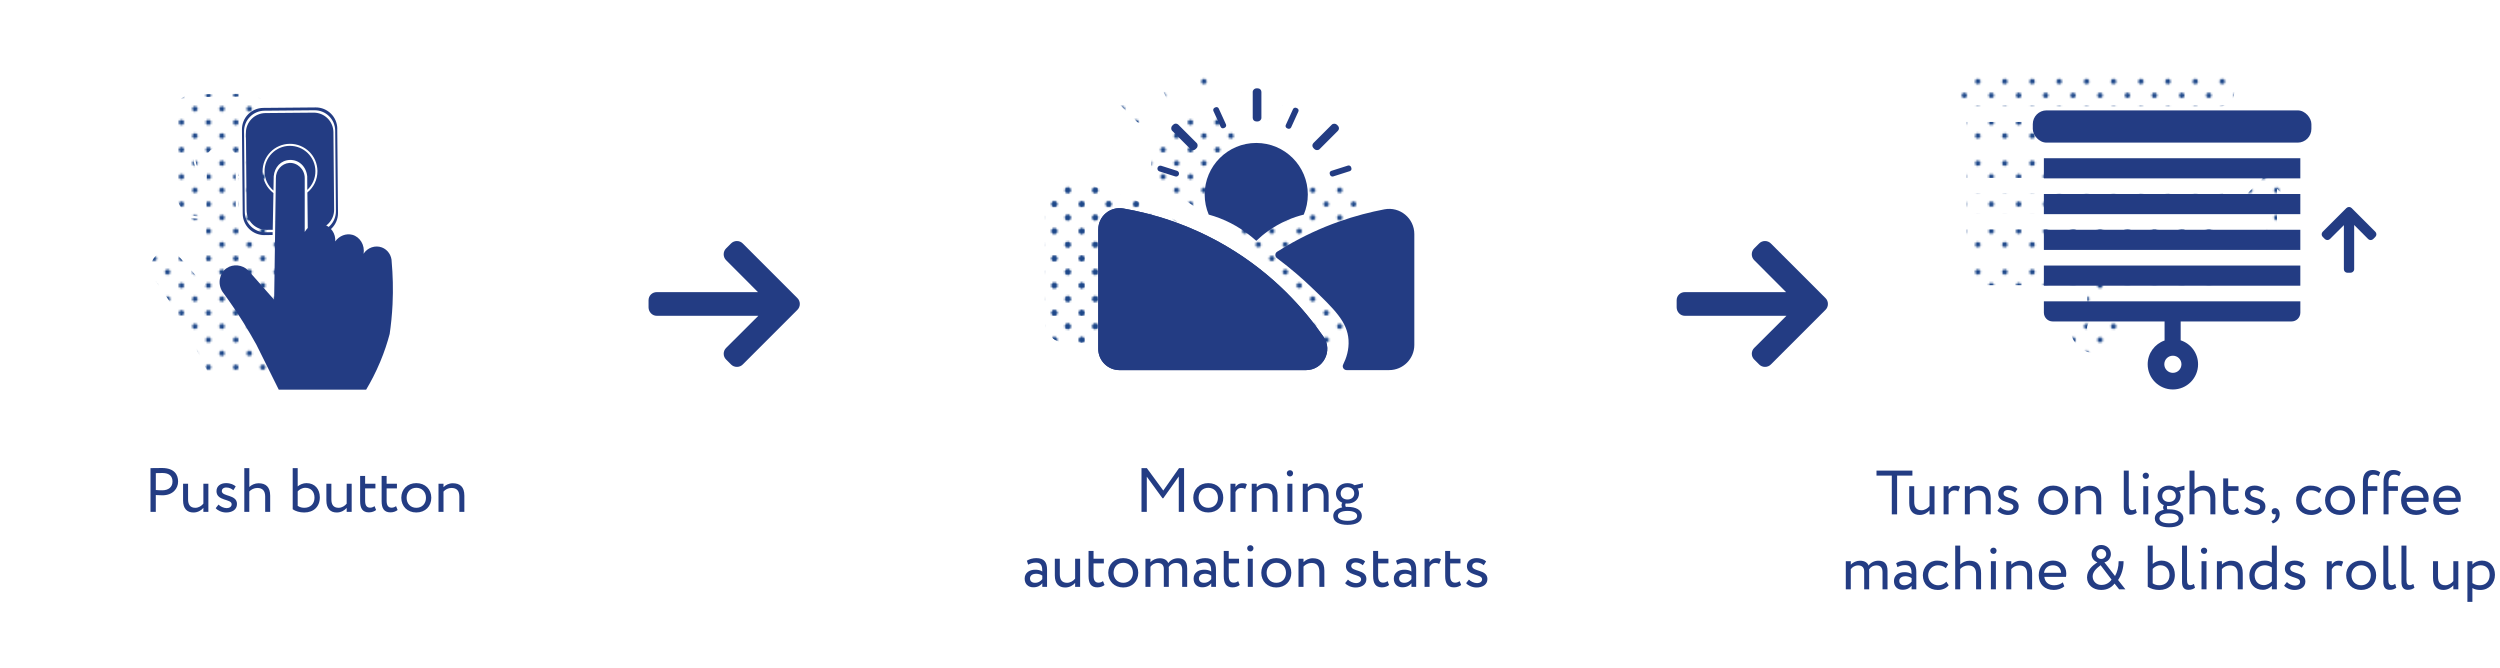 <?xml version="1.0" encoding="UTF-8"?>
<svg xmlns="http://www.w3.org/2000/svg" xmlns:xlink="http://www.w3.org/1999/xlink" viewBox="0 0 1000 267">
  <defs>
    <style>
      .cls-1 {
        fill: url(#Blue-10);
      }

      .cls-2 {
        fill: #1d4789;
      }

      .cls-3 {
        fill: url(#Blue-9);
      }

      .cls-4 {
        fill: url(#Blue-13);
      }

      .cls-5 {
        fill: url(#Blue-7);
      }

      .cls-6 {
        fill: url(#Blue-14);
      }

      .cls-7 {
        fill: url(#Blue-6);
      }

      .cls-8 {
        fill: none;
      }

      .cls-9 {
        fill: url(#Blue-16);
      }

      .cls-10 {
        fill: url(#Blue-2);
      }

      .cls-11 {
        fill: url(#Blue-12);
      }

      .cls-12 {
        fill: url(#Blue-5);
      }

      .cls-13 {
        fill: url(#Blue-15);
      }

      .cls-14 {
        fill: url(#Blue-17);
      }

      .cls-15 {
        fill: #233c83;
      }

      .cls-16 {
        fill: url(#Blue-4);
      }

      .cls-17 {
        fill: url(#Blue-11);
      }

      .cls-18 {
        fill: url(#Blue-3);
      }

      .cls-19 {
        fill: url(#Blue-18);
      }

      .cls-20 {
        fill: url(#Blue-19);
      }

      .cls-21 {
        fill: url(#Blue);
      }

      .cls-22 {
        fill: url(#Blue-8);
      }
    </style>
    <pattern id="Blue" x="0" y="0" width="28.8" height="28.8" patternTransform="translate(-908.87 -4988.78) scale(.75)" patternUnits="userSpaceOnUse" viewBox="0 0 28.8 28.8">
      <g>
        <rect class="cls-8" y="0" width="28.8" height="28.8"/>
        <g>
          <path class="cls-2" d="M25.2,26.64c.8,0,1.44-.64,1.44-1.44s-.64-1.44-1.44-1.44-1.44.64-1.44,1.44.64,1.44,1.44,1.44Z"/>
          <path class="cls-2" d="M10.8,26.64c.8,0,1.44-.64,1.44-1.44s-.65-1.44-1.44-1.44-1.44.64-1.44,1.44.64,1.44,1.44,1.44Z"/>
          <path class="cls-2" d="M25.2,12.24c.8,0,1.44-.65,1.44-1.44s-.64-1.44-1.44-1.44-1.44.64-1.44,1.44.64,1.44,1.44,1.44Z"/>
          <path class="cls-2" d="M10.8,12.24c.8,0,1.44-.65,1.44-1.44s-.65-1.44-1.44-1.44-1.44.64-1.44,1.44.64,1.44,1.44,1.44Z"/>
          <path class="cls-2" d="M3.6,19.44c.79,0,1.44-.64,1.44-1.44s-.65-1.44-1.44-1.44-1.44.64-1.44,1.44.64,1.44,1.44,1.44Z"/>
          <path class="cls-2" d="M18,19.44c.79,0,1.44-.64,1.44-1.44s-.65-1.44-1.44-1.44-1.44.64-1.44,1.44.64,1.44,1.44,1.44Z"/>
          <path class="cls-2" d="M3.6,5.04c.79,0,1.44-.64,1.44-1.44s-.65-1.44-1.44-1.44-1.44.64-1.44,1.44.64,1.44,1.44,1.44Z"/>
          <path class="cls-2" d="M18,5.04c.79,0,1.44-.64,1.44-1.44s-.65-1.44-1.44-1.44-1.44.64-1.44,1.44.64,1.44,1.44,1.44Z"/>
        </g>
      </g>
    </pattern>
    <pattern id="Blue-2" data-name="Blue" patternTransform="translate(-913.47 -4988.78) scale(.75)" xlink:href="#Blue"/>
    <pattern id="Blue-3" data-name="Blue" patternTransform="translate(-913.47 -4988.78) scale(.75)" xlink:href="#Blue"/>
    <pattern id="Blue-4" data-name="Blue" patternTransform="translate(-913.47 -4988.78) scale(.75)" xlink:href="#Blue"/>
    <pattern id="Blue-5" data-name="Blue" patternTransform="translate(-913.47 -4988.78) scale(.75)" xlink:href="#Blue"/>
    <pattern id="Blue-6" data-name="Blue" patternTransform="translate(-913.47 -4988.78) scale(.75)" xlink:href="#Blue"/>
    <pattern id="Blue-7" data-name="Blue" patternTransform="translate(-913.47 -4988.78) scale(.75)" xlink:href="#Blue"/>
    <pattern id="Blue-8" data-name="Blue" patternTransform="translate(-913.47 -4988.78) scale(.75)" xlink:href="#Blue"/>
    <pattern id="Blue-9" data-name="Blue" patternTransform="translate(-896.76 -4988.78) scale(.75)" xlink:href="#Blue"/>
    <pattern id="Blue-10" data-name="Blue" patternTransform="translate(-896.76 -4988.78) scale(.75)" xlink:href="#Blue"/>
    <pattern id="Blue-11" data-name="Blue" patternTransform="translate(-896.76 -4988.78) scale(.75)" xlink:href="#Blue"/>
    <pattern id="Blue-12" data-name="Blue" patternTransform="translate(-896.76 -4988.78) scale(.75)" xlink:href="#Blue"/>
    <pattern id="Blue-13" data-name="Blue" patternTransform="translate(-896.76 -4988.78) scale(.75)" xlink:href="#Blue"/>
    <pattern id="Blue-14" data-name="Blue" patternTransform="translate(-896.76 -4988.78) scale(.75)" xlink:href="#Blue"/>
    <pattern id="Blue-15" data-name="Blue" patternTransform="translate(-896.76 -4988.78) scale(.75)" xlink:href="#Blue"/>
    <pattern id="Blue-16" data-name="Blue" patternTransform="translate(-896.76 -4988.78) scale(.75)" xlink:href="#Blue"/>
    <pattern id="Blue-17" data-name="Blue" patternTransform="translate(-896.76 -4988.78) scale(.75)" xlink:href="#Blue"/>
    <pattern id="Blue-18" data-name="Blue" patternTransform="translate(-896.76 -4988.78) scale(.75)" xlink:href="#Blue"/>
    <pattern id="Blue-19" data-name="Blue" patternTransform="translate(-896.76 -4988.78) scale(.75)" xlink:href="#Blue"/>
  </defs>
  <g id="text">
    <g>
      <path class="cls-15" d="M60.2,204.75v-17.5c.97,0,3.47-.05,4.57-.05,5,0,6.47,2.7,6.47,5.42s-2.02,5.5-6.3,5.5c-.7,0-1.75-.03-2.62-.1v6.72h-2.12ZM62.33,189.25v6.75c.85.08,1.67.12,2.55.12,2.57,0,4.12-1.32,4.12-3.52,0-2.07-1.25-3.4-4.02-3.4-.7,0-1.82.02-2.65.05Z"/>
      <path class="cls-15" d="M83.35,204.75h-2v-1.6c-.77.95-2.2,1.85-3.97,1.85-2.5,0-4.15-1.5-4.15-4.8v-6.7h2v6.25c0,2.12.85,3.37,2.9,3.37,1.3,0,2.52-.77,3.22-1.67v-7.95h2v11.25Z"/>
      <path class="cls-15" d="M86.6,196.42c0-1.97,1.6-3.17,3.82-3.17,1.85,0,3.2.67,3.87,1.32l-.95,1.53c-.67-.6-1.65-1.1-2.82-1.1s-1.8.65-1.8,1.4c0,2.37,6.07,1.25,6.07,5.2,0,2.38-2.1,3.4-4.35,3.4-1.82,0-3.62-.95-4.15-1.75l1.12-1.42c.65.75,2.12,1.42,3.25,1.42,1.05,0,2-.52,2-1.55,0-2.27-6.07-1.15-6.07-5.27Z"/>
      <path class="cls-15" d="M97.73,187.25h2v7.55c.82-.85,2.25-1.5,3.67-1.5,2.92,0,4.67,1.47,4.67,5v6.45h-2v-6.17c0-2.25-1.07-3.4-3.15-3.4-1.25,0-2.5.62-3.2,1.42v8.15h-2v-17.5Z"/>
      <path class="cls-15" d="M117.08,187.25h2v7.32c.8-.72,2.15-1.32,3.5-1.32,3.35,0,5.35,2.37,5.35,5.7,0,3.7-2.47,6.05-6.25,6.05-1.8,0-3.52-.53-4.6-1.3v-16.45ZM119.08,196.57v5.77c.9.6,1.72.77,2.7.77,2.27,0,4.02-1.5,4.02-4.02s-1.5-3.97-3.67-3.97c-1.3,0-2.5.75-3.05,1.45Z"/>
      <path class="cls-15" d="M140.67,204.75h-2v-1.6c-.77.95-2.2,1.85-3.97,1.85-2.5,0-4.15-1.5-4.15-4.8v-6.7h2v6.25c0,2.12.85,3.37,2.9,3.37,1.3,0,2.52-.77,3.22-1.67v-7.95h2v11.25Z"/>
      <path class="cls-15" d="M144.05,190.38h2v3.12h4.12v1.87h-4.12v4.9c0,1.77.57,2.8,2,2.8.77,0,1.37-.32,1.77-.62l.62,1.55c-.6.5-1.62.95-2.87.95-2.52,0-3.52-1.6-3.52-4.47v-10.1Z"/>
      <path class="cls-15" d="M152.65,190.38h2v3.12h4.12v1.87h-4.12v4.9c0,1.77.57,2.8,2,2.8.77,0,1.37-.32,1.77-.62l.62,1.55c-.6.5-1.62.95-2.87.95-2.52,0-3.52-1.6-3.52-4.47v-10.1Z"/>
      <path class="cls-15" d="M166.52,193.25c3.6,0,6,2.5,6,5.87s-2.4,5.87-6,5.87-6-2.5-6-5.87,2.4-5.87,6-5.87ZM166.52,203.12c2.25,0,3.87-1.6,3.87-4s-1.62-4-3.87-4-3.87,1.62-3.87,4,1.62,4,3.87,4Z"/>
      <path class="cls-15" d="M175.4,193.5h2v1.37c.77-.85,2.2-1.57,3.67-1.57,2.92,0,4.67,1.42,4.67,4.95v6.5h-2v-6.12c0-2.35-1.07-3.45-3.17-3.45-1.27,0-2.45.62-3.17,1.45v8.12h-2v-11.25Z"/>
    </g>
    <g>
      <path class="cls-15" d="M456.59,187.25h2.15l6.57,8.97,6.3-8.97h2.02v17.5h-2.12v-14.15l-6.2,8.7h-.32l-6.27-8.62v14.07h-2.12v-17.5Z"/>
      <path class="cls-15" d="M483.31,193.25c3.6,0,6,2.5,6,5.87s-2.4,5.87-6,5.87-6-2.5-6-5.87,2.4-5.87,6-5.87ZM483.31,203.12c2.25,0,3.87-1.6,3.87-4s-1.62-4-3.87-4-3.87,1.62-3.87,4,1.62,4,3.87,4Z"/>
      <path class="cls-15" d="M492.19,193.5h2v1.32c.57-.85,1.4-1.52,2.82-1.52.92,0,1.37.15,1.75.42l-.7,1.88c-.55-.33-.85-.42-1.52-.42-1.3,0-1.92.77-2.35,1.6v7.97h-2v-11.25Z"/>
      <path class="cls-15" d="M500.69,193.5h2v1.37c.77-.85,2.2-1.57,3.67-1.57,2.92,0,4.67,1.42,4.67,4.95v6.5h-2v-6.12c0-2.35-1.07-3.45-3.17-3.45-1.27,0-2.45.62-3.17,1.45v8.12h-2v-11.25Z"/>
      <path class="cls-15" d="M516.01,188.08c.62,0,1.22.47,1.22,1.2,0,.83-.6,1.3-1.22,1.3-.7,0-1.3-.47-1.3-1.3,0-.72.6-1.2,1.3-1.2ZM514.96,193.5h2v11.25h-2v-11.25Z"/>
      <path class="cls-15" d="M521.11,193.5h2v1.37c.78-.85,2.2-1.57,3.67-1.57,2.92,0,4.67,1.42,4.67,4.95v6.5h-2v-6.12c0-2.35-1.07-3.45-3.17-3.45-1.28,0-2.45.62-3.17,1.45v8.12h-2v-11.25Z"/>
      <path class="cls-15" d="M536.88,202.95c-.2-.25-.27-.6-.27-.92,0-.35.1-.7.3-.95-1.6-.65-2.52-2.05-2.52-3.7,0-2.25,1.77-4.12,4.6-4.12,1.1,0,2.08.3,2.85.82l3.3-.8.05,1.62-2.12.53c.35.57.53,1.25.53,1.95,0,2.25-1.83,4.05-4.6,4.05-.25,0-.5,0-.75-.03-.1.2-.12.43-.12.62,0,.28.07.55.22.75.22,0,.45-.02.67-.02,3.27,0,5.72,1.17,5.72,3.62s-2.45,3.57-5.72,3.57-5.72-1.12-5.72-3.57c0-1.83,1.45-2.97,3.6-3.42ZM539.01,208.32c2.32,0,3.85-.67,3.85-1.95s-1.45-2-3.85-2-3.85.75-3.85,2,1.53,1.95,3.85,1.95ZM538.98,199.8c1.58,0,2.72-.97,2.72-2.42s-1.05-2.5-2.72-2.5-2.72,1.1-2.72,2.5,1.07,2.42,2.72,2.42Z"/>
      <path class="cls-15" d="M410.75,224.27c1-.62,2.35-1.02,3.75-1.02,3.2,0,4.32,1.67,4.32,4.6v6.9h-1.9v-1.45c-.67.85-1.75,1.62-3.6,1.62-2.05,0-3.45-1.3-3.45-3.47,0-2.3,1.82-3.57,4.25-3.57.88,0,2.05.17,2.8.72,0-2.1-.32-3.55-2.55-3.55-1.37,0-2.2.35-3.1.82l-.52-1.6ZM416.92,231.67v-1.42c-.7-.5-1.55-.75-2.52-.75-1.2,0-2.4.55-2.4,1.85,0,1.08.73,1.77,2.02,1.77,1.47,0,2.32-.77,2.9-1.45Z"/>
      <path class="cls-15" d="M432.05,234.75h-2v-1.6c-.77.95-2.2,1.85-3.97,1.85-2.5,0-4.15-1.5-4.15-4.8v-6.7h2v6.25c0,2.12.85,3.37,2.9,3.37,1.3,0,2.52-.77,3.22-1.67v-7.95h2v11.25Z"/>
      <path class="cls-15" d="M435.42,220.38h2v3.12h4.12v1.87h-4.12v4.9c0,1.77.57,2.8,2,2.8.77,0,1.37-.32,1.77-.62l.62,1.55c-.6.5-1.62.95-2.87.95-2.52,0-3.52-1.6-3.52-4.47v-10.1Z"/>
      <path class="cls-15" d="M449.3,223.25c3.6,0,6,2.5,6,5.87s-2.4,5.87-6,5.87-6-2.5-6-5.87,2.4-5.87,6-5.87ZM449.3,233.12c2.25,0,3.87-1.6,3.87-4s-1.62-4-3.87-4-3.87,1.62-3.87,4,1.62,4,3.87,4Z"/>
      <path class="cls-15" d="M474.87,234.75h-2v-6.82c0-1.85-.8-2.75-2.42-2.75-1.35,0-2.42.7-2.95,1.62.03.2.03.55.03.8v7.15h-2v-7.25c0-1.38-.83-2.32-2.4-2.32-1.3,0-2.37.7-2.95,1.52v8.05h-2v-11.25h2v1.42c.83-.98,2.27-1.62,3.72-1.62,1.75,0,2.97.77,3.4,1.95.8-1.15,2.25-1.95,3.95-1.95,2.07,0,3.62,1,3.62,4.07v7.37Z"/>
      <path class="cls-15" d="M478.32,224.27c1-.62,2.35-1.02,3.75-1.02,3.2,0,4.32,1.67,4.32,4.6v6.9h-1.9v-1.45c-.67.85-1.75,1.62-3.6,1.62-2.05,0-3.45-1.3-3.45-3.47,0-2.3,1.82-3.57,4.25-3.57.88,0,2.05.17,2.8.72,0-2.1-.32-3.55-2.55-3.55-1.37,0-2.2.35-3.1.82l-.52-1.6ZM484.5,231.67v-1.42c-.7-.5-1.55-.75-2.52-.75-1.2,0-2.4.55-2.4,1.85,0,1.08.73,1.77,2.02,1.77,1.47,0,2.32-.77,2.9-1.45Z"/>
      <path class="cls-15" d="M489.5,220.38h2v3.12h4.12v1.87h-4.12v4.9c0,1.77.57,2.8,2,2.8.77,0,1.37-.32,1.77-.62l.62,1.55c-.6.5-1.62.95-2.87.95-2.52,0-3.52-1.6-3.52-4.47v-10.1Z"/>
      <path class="cls-15" d="M500.17,218.08c.62,0,1.22.47,1.22,1.2,0,.83-.6,1.3-1.22,1.3-.7,0-1.3-.47-1.3-1.3,0-.72.6-1.2,1.3-1.2ZM499.12,223.5h2v11.25h-2v-11.25Z"/>
      <path class="cls-15" d="M510.52,223.25c3.6,0,6,2.5,6,5.87s-2.4,5.87-6,5.87-6-2.5-6-5.87,2.4-5.87,6-5.87ZM510.52,233.12c2.25,0,3.87-1.6,3.87-4s-1.62-4-3.87-4-3.87,1.62-3.87,4,1.62,4,3.87,4Z"/>
      <path class="cls-15" d="M519.4,223.5h2v1.37c.78-.85,2.2-1.57,3.67-1.57,2.92,0,4.67,1.42,4.67,4.95v6.5h-2v-6.12c0-2.35-1.07-3.45-3.17-3.45-1.28,0-2.45.62-3.17,1.45v8.12h-2v-11.25Z"/>
      <path class="cls-15" d="M538.37,226.42c0-1.97,1.6-3.17,3.82-3.17,1.85,0,3.2.67,3.87,1.32l-.95,1.53c-.67-.6-1.65-1.1-2.82-1.1s-1.8.65-1.8,1.4c0,2.37,6.07,1.25,6.07,5.2,0,2.38-2.1,3.4-4.35,3.4-1.82,0-3.62-.95-4.15-1.75l1.12-1.42c.65.75,2.12,1.42,3.25,1.42,1.05,0,2-.52,2-1.55,0-2.27-6.07-1.15-6.07-5.27Z"/>
      <path class="cls-15" d="M549.25,220.38h2v3.12h4.12v1.87h-4.12v4.9c0,1.77.58,2.8,2,2.8.77,0,1.37-.32,1.77-.62l.62,1.55c-.6.5-1.62.95-2.87.95-2.52,0-3.52-1.6-3.52-4.47v-10.1Z"/>
      <path class="cls-15" d="M558.4,224.27c1-.62,2.35-1.02,3.75-1.02,3.2,0,4.32,1.67,4.32,4.6v6.9h-1.9v-1.45c-.67.85-1.75,1.62-3.6,1.62-2.05,0-3.45-1.3-3.45-3.47,0-2.3,1.82-3.57,4.25-3.57.87,0,2.05.17,2.8.72,0-2.1-.33-3.55-2.55-3.55-1.38,0-2.2.35-3.1.82l-.52-1.6ZM564.57,231.67v-1.42c-.7-.5-1.55-.75-2.52-.75-1.2,0-2.4.55-2.4,1.85,0,1.08.72,1.77,2.02,1.77,1.47,0,2.33-.77,2.9-1.45Z"/>
      <path class="cls-15" d="M569.82,223.5h2v1.32c.58-.85,1.4-1.52,2.82-1.52.92,0,1.38.15,1.75.42l-.7,1.88c-.55-.33-.85-.42-1.52-.42-1.3,0-1.92.77-2.35,1.6v7.97h-2v-11.25Z"/>
      <path class="cls-15" d="M578.07,220.38h2v3.12h4.12v1.87h-4.12v4.9c0,1.77.58,2.8,2,2.8.77,0,1.37-.32,1.77-.62l.62,1.55c-.6.5-1.62.95-2.87.95-2.52,0-3.52-1.6-3.52-4.47v-10.1Z"/>
      <path class="cls-15" d="M586.77,226.42c0-1.97,1.6-3.17,3.82-3.17,1.85,0,3.2.67,3.87,1.32l-.95,1.53c-.67-.6-1.65-1.1-2.82-1.1s-1.8.65-1.8,1.4c0,2.37,6.07,1.25,6.07,5.2,0,2.38-2.1,3.4-4.35,3.4-1.82,0-3.62-.95-4.15-1.75l1.12-1.42c.65.75,2.12,1.42,3.25,1.42,1.05,0,2-.52,2-1.55,0-2.27-6.07-1.15-6.07-5.27Z"/>
    </g>
    <g>
      <path class="cls-15" d="M750.59,188.24h14.37v2h-6.12v15.5h-2.12v-15.5h-6.12v-2Z"/>
      <path class="cls-15" d="M773.81,205.73h-2v-1.6c-.78.95-2.2,1.85-3.97,1.85-2.5,0-4.15-1.5-4.15-4.8v-6.7h2v6.25c0,2.12.85,3.37,2.9,3.37,1.3,0,2.52-.77,3.22-1.67v-7.95h2v11.25Z"/>
      <path class="cls-15" d="M777.44,194.49h2v1.32c.58-.85,1.4-1.52,2.82-1.52.92,0,1.38.15,1.75.42l-.7,1.88c-.55-.33-.85-.42-1.52-.42-1.3,0-1.92.77-2.35,1.6v7.97h-2v-11.25Z"/>
      <path class="cls-15" d="M785.94,194.49h2v1.37c.78-.85,2.2-1.57,3.67-1.57,2.92,0,4.67,1.42,4.67,4.95v6.5h-2v-6.12c0-2.35-1.07-3.45-3.17-3.45-1.28,0-2.45.62-3.17,1.45v8.12h-2v-11.25Z"/>
      <path class="cls-15" d="M799.29,197.41c0-1.97,1.6-3.17,3.82-3.17,1.85,0,3.2.67,3.87,1.32l-.95,1.53c-.67-.6-1.65-1.1-2.82-1.1s-1.8.65-1.8,1.4c0,2.37,6.07,1.25,6.07,5.2,0,2.38-2.1,3.4-4.35,3.4-1.82,0-3.62-.95-4.15-1.75l1.12-1.42c.65.75,2.12,1.42,3.25,1.42,1.05,0,2-.52,2-1.55,0-2.27-6.07-1.15-6.07-5.27Z"/>
      <path class="cls-15" d="M821.28,194.24c3.6,0,6,2.5,6,5.87s-2.4,5.87-6,5.87-6-2.5-6-5.87,2.4-5.87,6-5.87ZM821.28,204.11c2.25,0,3.87-1.6,3.87-4s-1.62-4-3.87-4-3.87,1.62-3.87,4,1.62,4,3.87,4Z"/>
      <path class="cls-15" d="M830.16,194.49h2v1.37c.78-.85,2.2-1.57,3.67-1.57,2.92,0,4.67,1.42,4.67,4.95v6.5h-2v-6.12c0-2.35-1.07-3.45-3.17-3.45-1.28,0-2.45.62-3.17,1.45v8.12h-2v-11.25Z"/>
      <path class="cls-15" d="M849.51,188.24h2v13.6c0,1.53.38,2.22,1.33,2.22.55,0,1.05-.25,1.42-.5l.45,1.53c-.6.47-1.47.85-2.65.85-1.7,0-2.55-1.03-2.55-3.2v-14.5Z"/>
      <path class="cls-15" d="M858.36,189.06c.62,0,1.22.47,1.22,1.2,0,.83-.6,1.3-1.22,1.3-.7,0-1.3-.47-1.3-1.3,0-.72.6-1.2,1.3-1.2ZM857.31,194.49h2v11.25h-2v-11.25Z"/>
      <path class="cls-15" d="M865.51,203.93c-.2-.25-.27-.6-.27-.92,0-.35.1-.7.3-.95-1.6-.65-2.52-2.05-2.52-3.7,0-2.25,1.77-4.12,4.6-4.12,1.1,0,2.08.3,2.85.82l3.3-.8.05,1.62-2.12.53c.35.57.53,1.25.53,1.95,0,2.25-1.83,4.05-4.6,4.05-.25,0-.5,0-.75-.03-.1.2-.12.43-.12.62,0,.28.07.55.22.75.22,0,.45-.02.67-.02,3.27,0,5.72,1.17,5.72,3.62s-2.45,3.57-5.72,3.57-5.72-1.12-5.72-3.57c0-1.83,1.45-2.97,3.6-3.42ZM867.63,209.31c2.32,0,3.85-.67,3.85-1.95s-1.45-2-3.85-2-3.85.75-3.85,2,1.53,1.95,3.85,1.95ZM867.61,200.78c1.58,0,2.72-.97,2.72-2.42s-1.05-2.5-2.72-2.5-2.72,1.1-2.72,2.5,1.07,2.42,2.72,2.42Z"/>
      <path class="cls-15" d="M875.81,188.24h2v7.55c.83-.85,2.25-1.5,3.67-1.5,2.92,0,4.67,1.47,4.67,5v6.45h-2v-6.17c0-2.25-1.07-3.4-3.15-3.4-1.25,0-2.5.62-3.2,1.42v8.15h-2v-17.5Z"/>
      <path class="cls-15" d="M889.28,191.36h2v3.12h4.12v1.87h-4.12v4.9c0,1.77.58,2.8,2,2.8.77,0,1.37-.32,1.77-.62l.62,1.55c-.6.5-1.62.95-2.87.95-2.52,0-3.52-1.6-3.52-4.47v-10.1Z"/>
      <path class="cls-15" d="M897.98,197.41c0-1.97,1.6-3.17,3.82-3.17,1.85,0,3.2.67,3.87,1.32l-.95,1.53c-.67-.6-1.65-1.1-2.82-1.1s-1.8.65-1.8,1.4c0,2.37,6.07,1.25,6.07,5.2,0,2.38-2.1,3.4-4.35,3.4-1.82,0-3.62-.95-4.15-1.75l1.12-1.42c.65.75,2.12,1.42,3.25,1.42,1.05,0,2-.52,2-1.55,0-2.27-6.07-1.15-6.07-5.27Z"/>
      <path class="cls-15" d="M910.08,203.26c1.05,0,1.8.95,1.8,2.42,0,1.87-1.12,3.22-2.75,3.7l-.55-.95c.67-.22,1.38-.75,1.6-1.67.15-.65.1-1.02-.02-1.25-.12.2-.35.22-.55.22-.5,0-.95-.5-.95-1.15,0-.78.5-1.33,1.42-1.33Z"/>
      <path class="cls-15" d="M928.78,204.11c-.95,1.23-2.6,1.88-4.32,1.88-3.57,0-6.02-2.32-6.02-5.87,0-3.27,2.4-5.87,5.7-5.87,1.8,0,3.37.42,4.42,1.47l-.92,1.57c-.95-.87-2.05-1.17-3.22-1.17-2.02,0-3.85,1.62-3.85,4s1.83,4,4.05,4c1.35,0,2.47-.6,3.22-1.45l.95,1.45Z"/>
      <path class="cls-15" d="M936.03,194.24c3.6,0,6,2.5,6,5.87s-2.4,5.87-6,5.87-6-2.5-6-5.87,2.4-5.87,6-5.87ZM936.03,204.11c2.25,0,3.87-1.6,3.87-4s-1.62-4-3.87-4-3.87,1.62-3.87,4,1.62,4,3.87,4Z"/>
      <path class="cls-15" d="M945.16,192.66c0-3.12,1.45-4.67,3.95-4.67,1.35,0,2.42.45,3,1l-.7,1.52c-.47-.4-1.12-.65-1.97-.65-1.42,0-2.27.92-2.27,3.02v1.6h3.75v1.87h-3.75v9.37h-2v-13.07Z"/>
      <path class="cls-15" d="M953.41,192.66c0-3.12,1.45-4.67,3.95-4.67,1.35,0,2.42.45,3,1l-.7,1.52c-.47-.4-1.12-.65-1.97-.65-1.42,0-2.27.92-2.27,3.02v1.6h3.75v1.87h-3.75v9.37h-2v-13.07Z"/>
      <path class="cls-15" d="M970.68,204.51c-1.1,1-2.72,1.47-4.22,1.47-3.65,0-6.02-2.32-6.02-5.87,0-3.27,2.1-5.87,5.8-5.87,2.9,0,5.22,2.05,5.22,5.15,0,.55-.05,1-.12,1.35h-8.65c.18,2.12,1.72,3.37,3.92,3.37,1.45,0,2.72-.5,3.45-1.17l.62,1.58ZM962.56,199.11h6.82c-.1-1.85-1.3-3-3.25-3-2.05,0-3.35,1.28-3.57,3Z"/>
      <path class="cls-15" d="M983.53,204.51c-1.1,1-2.72,1.47-4.22,1.47-3.65,0-6.02-2.32-6.02-5.87,0-3.27,2.1-5.87,5.8-5.87,2.9,0,5.22,2.05,5.22,5.15,0,.55-.05,1-.12,1.35h-8.65c.18,2.12,1.72,3.37,3.92,3.37,1.45,0,2.72-.5,3.45-1.17l.62,1.58ZM975.41,199.11h6.82c-.1-1.85-1.3-3-3.25-3-2.05,0-3.35,1.28-3.57,3Z"/>
      <path class="cls-15" d="M755.01,235.73h-2v-6.82c0-1.85-.8-2.75-2.42-2.75-1.35,0-2.42.7-2.95,1.62.03.2.03.55.03.8v7.15h-2v-7.25c0-1.38-.82-2.32-2.4-2.32-1.3,0-2.37.7-2.95,1.52v8.05h-2v-11.25h2v1.42c.83-.98,2.27-1.62,3.72-1.62,1.75,0,2.97.77,3.4,1.95.8-1.15,2.25-1.95,3.95-1.95,2.08,0,3.62,1,3.62,4.07v7.37Z"/>
      <path class="cls-15" d="M758.46,225.26c1-.62,2.35-1.02,3.75-1.02,3.2,0,4.32,1.67,4.32,4.6v6.9h-1.9v-1.45c-.67.85-1.75,1.62-3.6,1.62-2.05,0-3.45-1.3-3.45-3.47,0-2.3,1.82-3.57,4.25-3.57.87,0,2.05.17,2.8.72,0-2.1-.33-3.55-2.55-3.55-1.38,0-2.2.35-3.1.82l-.52-1.6ZM764.64,232.66v-1.42c-.7-.5-1.55-.75-2.52-.75-1.2,0-2.4.55-2.4,1.85,0,1.08.72,1.77,2.02,1.77,1.47,0,2.33-.77,2.9-1.45Z"/>
      <path class="cls-15" d="M779.48,234.11c-.95,1.23-2.6,1.88-4.32,1.88-3.57,0-6.02-2.32-6.02-5.87,0-3.27,2.4-5.87,5.7-5.87,1.8,0,3.37.42,4.42,1.47l-.92,1.57c-.95-.87-2.05-1.17-3.22-1.17-2.02,0-3.85,1.62-3.85,4s1.83,4,4.05,4c1.35,0,2.47-.6,3.22-1.45l.95,1.45Z"/>
      <path class="cls-15" d="M782.09,218.24h2v7.55c.83-.85,2.25-1.5,3.67-1.5,2.92,0,4.67,1.47,4.67,5v6.45h-2v-6.17c0-2.25-1.07-3.4-3.15-3.4-1.25,0-2.5.62-3.2,1.42v8.15h-2v-17.5Z"/>
      <path class="cls-15" d="M797.41,219.06c.62,0,1.22.47,1.22,1.2,0,.83-.6,1.3-1.22,1.3-.7,0-1.3-.47-1.3-1.3,0-.72.6-1.2,1.3-1.2ZM796.36,224.49h2v11.25h-2v-11.25Z"/>
      <path class="cls-15" d="M802.51,224.49h2v1.37c.78-.85,2.2-1.57,3.67-1.57,2.92,0,4.67,1.42,4.67,4.95v6.5h-2v-6.12c0-2.35-1.07-3.45-3.17-3.45-1.28,0-2.45.62-3.17,1.45v8.12h-2v-11.25Z"/>
      <path class="cls-15" d="M825.73,234.51c-1.1,1-2.72,1.47-4.22,1.47-3.65,0-6.02-2.32-6.02-5.87,0-3.27,2.1-5.87,5.8-5.87,2.9,0,5.22,2.05,5.22,5.15,0,.55-.05,1-.12,1.35h-8.65c.18,2.12,1.72,3.37,3.92,3.37,1.45,0,2.72-.5,3.45-1.17l.62,1.58ZM817.61,229.11h6.82c-.1-1.85-1.3-3-3.25-3-2.05,0-3.35,1.28-3.57,3Z"/>
      <path class="cls-15" d="M845.83,233.43c-1.1,1.42-2.77,2.55-5.37,2.55-3.32,0-5.65-2.1-5.65-5s2.07-4.67,4.15-6.07c-1.35-.45-2.32-1.62-2.32-3.3,0-2.17,1.82-3.62,3.85-3.62s3.87,1.45,3.87,3.62c0,1.62-1.17,3.05-2.6,3.32l4.25,5.47c.85-1.5,1.45-3.55,1.45-5.92h1.97c0,2.77-.8,5.52-2.2,7.52l2.92,3.72h-2.5l-1.83-2.3ZM844.61,231.83l-4.37-5.75c-1.82,1.37-3.17,2.72-3.17,4.5,0,2,1.6,3.4,3.45,3.4s3.22-.85,4.1-2.15ZM840.48,223.58c1.12,0,2-.9,2-1.97s-.9-2-2-2-1.97.88-1.97,2,.88,1.97,1.97,1.97Z"/>
      <path class="cls-15" d="M859.09,218.24h2v7.32c.8-.72,2.15-1.32,3.5-1.32,3.35,0,5.35,2.37,5.35,5.7,0,3.7-2.47,6.05-6.25,6.05-1.8,0-3.52-.53-4.6-1.3v-16.45ZM861.08,227.56v5.77c.9.6,1.72.77,2.7.77,2.27,0,4.02-1.5,4.02-4.02s-1.5-3.97-3.67-3.97c-1.3,0-2.5.75-3.05,1.45Z"/>
      <path class="cls-15" d="M872.81,218.24h2v13.6c0,1.53.38,2.22,1.33,2.22.55,0,1.05-.25,1.42-.5l.45,1.53c-.6.47-1.47.85-2.65.85-1.7,0-2.55-1.03-2.55-3.2v-14.5Z"/>
      <path class="cls-15" d="M881.66,219.06c.62,0,1.22.47,1.22,1.2,0,.83-.6,1.3-1.22,1.3-.7,0-1.3-.47-1.3-1.3,0-.72.6-1.2,1.3-1.2ZM880.61,224.49h2v11.25h-2v-11.25Z"/>
      <path class="cls-15" d="M886.76,224.49h2v1.37c.78-.85,2.2-1.57,3.67-1.57,2.92,0,4.67,1.42,4.67,4.95v6.5h-2v-6.12c0-2.35-1.07-3.45-3.17-3.45-1.28,0-2.45.62-3.17,1.45v8.12h-2v-11.25Z"/>
      <path class="cls-15" d="M908.73,234.31c-.83.9-2.05,1.62-3.57,1.62-3.3,0-5.42-2.27-5.42-5.75s2.6-5.95,6.15-5.95c1.2,0,2.07.25,2.85.8v-6.8h2v17.5h-2v-1.42ZM908.73,232.56v-5.57c-.95-.6-1.85-.88-2.77-.88-2.22,0-4.1,1.55-4.1,4.02s1.58,3.92,3.67,3.92c1.3,0,2.5-.72,3.2-1.5Z"/>
      <path class="cls-15" d="M913.96,227.41c0-1.97,1.6-3.17,3.82-3.17,1.85,0,3.2.67,3.87,1.32l-.95,1.53c-.67-.6-1.65-1.1-2.82-1.1s-1.8.65-1.8,1.4c0,2.37,6.07,1.25,6.07,5.2,0,2.38-2.1,3.4-4.35,3.4-1.82,0-3.62-.95-4.15-1.75l1.12-1.42c.65.75,2.12,1.42,3.25,1.42,1.05,0,2-.52,2-1.55,0-2.27-6.07-1.15-6.07-5.27Z"/>
      <path class="cls-15" d="M930.71,224.49h2v1.32c.58-.85,1.4-1.52,2.82-1.52.92,0,1.38.15,1.75.42l-.7,1.88c-.55-.33-.85-.42-1.52-.42-1.3,0-1.92.77-2.35,1.6v7.97h-2v-11.25Z"/>
      <path class="cls-15" d="M944.46,224.24c3.6,0,6,2.5,6,5.87s-2.4,5.87-6,5.87-6-2.5-6-5.87,2.4-5.87,6-5.87ZM944.46,234.11c2.25,0,3.87-1.6,3.87-4s-1.62-4-3.87-4-3.87,1.62-3.87,4,1.62,4,3.87,4Z"/>
      <path class="cls-15" d="M953.33,218.24h2v13.6c0,1.53.38,2.22,1.33,2.22.55,0,1.05-.25,1.42-.5l.45,1.53c-.6.47-1.47.85-2.65.85-1.7,0-2.55-1.03-2.55-3.2v-14.5Z"/>
      <path class="cls-15" d="M960.58,218.24h2v13.6c0,1.53.38,2.22,1.33,2.22.55,0,1.05-.25,1.42-.5l.45,1.53c-.6.47-1.47.85-2.65.85-1.7,0-2.55-1.03-2.55-3.2v-14.5Z"/>
      <path class="cls-15" d="M983.33,235.73h-2v-1.6c-.78.95-2.2,1.85-3.97,1.85-2.5,0-4.15-1.5-4.15-4.8v-6.7h2v6.25c0,2.12.85,3.37,2.9,3.37,1.3,0,2.52-.77,3.22-1.67v-7.95h2v11.25Z"/>
      <path class="cls-15" d="M986.96,224.49h2v1.32c.78-.9,2.27-1.57,3.82-1.57,3.2,0,5.2,2.37,5.2,5.7s-2.33,6.05-5.85,6.05c-1.2,0-2.38-.25-3.17-.77v5.52h-2v-16.25ZM988.96,227.66v5.57c1,.67,1.92.87,3,.87,2.4,0,3.9-1.72,3.9-4.1s-1.32-3.9-3.65-3.9c-1.32,0-2.55.67-3.25,1.55Z"/>
    </g>
  </g>
  <g id="icons_dots">
    <g>
      <g>
        <g>
          <path class="cls-21" d="M105.73,47.41c-.04-4.36-3.6-7.86-7.96-7.82l-19.23.17c-4.36.04-7.86,3.6-7.82,7.96l.28,30.93c.04,4.36,3.6,7.86,7.96,7.82l2.49-.02.28-14.69c-2.61-1.98-4.31-5.1-4.34-8.63-.05-6.06,4.82-11.02,10.88-11.07,6.06-.05,11.02,4.82,11.07,10.88.03,3.46-1.55,6.56-4.03,8.59.05,4.93.14,9.9.16,14.8l2.72-.02c4.36-.04,7.86-3.6,7.82-7.96l-.28-30.93Z"/>
          <path class="cls-21" d="M88.27,52.86c-5.62.05-10.14,4.65-10.09,10.27.03,3.06,1.41,5.78,3.56,7.63l.11-5.74c.34-3.65,2.87-6.37,6.4-6.51,3.74-.15,6.63,2.7,7,6.57,0,1.79.01,3.59.03,5.4,2.01-1.88,3.27-4.55,3.24-7.52-.05-5.62-4.65-10.14-10.27-10.09Z"/>
        </g>
        <path class="cls-21" d="M107.28,46.02c-.04-4.75-3.93-8.56-8.67-8.52l-20.95.19c-4.75.04-8.56,3.93-8.52,8.67l.3,33.68c.04,4.75,3.93,8.56,8.67,8.52l3.29-.03.02-1.12-2.86.03c-4.54.04-8.25-3.61-8.29-8.14l-.29-32.2c-.04-4.54,3.61-8.25,8.14-8.29l20.02-.18c4.54-.04,8.25,3.61,8.29,8.14l.29,32.2c.04,4.54-3.61,8.25-8.14,8.29l-3.12.03c0,.37,0,.75,0,1.12l3.58-.03c4.75-.04,8.56-3.93,8.52-8.67l-.3-33.68Z"/>
      </g>
      <path class="cls-21" d="M83.87,150.41h34.95c1.87-3.13,3.83-6.85,5.63-11.15,1.69-4.03,2.9-7.8,3.79-11.15.53-3.62.94-7.58,1.15-11.84.3-6.22.1-11.9-.34-16.9.02-2.62-1.56-4.97-3.91-5.86-2.64-1-5.75.03-7.36,2.53.63-3.49-1.46-6.77-4.48-7.59-2.46-.66-5.22.38-6.84,2.64.25-3.04-1.65-5.86-4.54-6.78-2.92-.93-6.12.32-7.66,2.99v-21.5c.03-3.59-3.03-6.35-6.25-6.09-2.91.24-5.34,2.88-5.29,6.09-.23,16.21-.46,32.42-.69,48.63l-10.35-11.73c-2.39-2.34-6.05-2.67-8.62-.92-2.91,1.98-3.79,6.2-1.72,9.43,2.82,3.81,5.68,7.99,8.51,12.53,1.83,2.94,3.51,5.82,5.06,8.62,2.99,6.02,5.98,12.03,8.97,18.05Z"/>
    </g>
    <g>
      <rect class="cls-10" x="782.23" y="29.63" width="111.44" height="12.9" rx="5.49" ry="5.49"/>
      <rect class="cls-18" x="786.66" y="48.78" width="102.58" height="8.06"/>
      <rect class="cls-16" x="786.66" y="63.09" width="102.58" height="8.06"/>
      <rect class="cls-12" x="786.66" y="77.4" width="102.58" height="8.06"/>
      <rect class="cls-7" x="786.66" y="91.7" width="102.58" height="8.06"/>
      <path class="cls-5" d="M786.66,106.01v4.53c0,1.95,1.58,3.53,3.53,3.53h44.75v7.62c-3.93,1.37-6.76,5.1-6.76,9.51,0,5.57,4.51,10.08,10.08,10.08s10.08-4.51,10.08-10.08c0-4.48-2.92-8.27-6.96-9.58v-7.55h44.34c1.95,0,3.53-1.58,3.53-3.53v-4.53h-102.58ZM838.25,134.63c-1.89,0-3.43-1.53-3.43-3.43s1.53-3.43,3.43-3.43,3.43,1.53,3.43,3.43-1.53,3.43-3.43,3.43Z"/>
      <path class="cls-22" d="M907.69,68.69l-9.5,9.5c-.27.27-.42.63-.42,1.02s.15.75.42,1.02l.86.86c.27.27.63.42,1.02.42s.76-.15,1.03-.42l5.56-5.54v17.62c0,.79.62,1.42,1.42,1.42h1.22c.79,0,1.48-.63,1.48-1.42v-17.68l5.59,5.61c.27.27.62.42,1.01.42s.74-.15,1.01-.42l.86-.86c.27-.27.42-.63.42-1.02s-.15-.75-.42-1.02l-9.5-9.5c-.27-.27-.64-.42-1.02-.42-.39,0-.75.15-1.02.42Z"/>
    </g>
    <g>
      <path class="cls-3" d="M417.91,80.88v47.74c0,4.71,3.82,8.53,8.53,8.53h74.55c6.86,0,10.94-7.7,7.04-13.34-7.68-11.1-19.98-25.08-38.61-36.09-15.45-9.13-30.29-13.29-41.48-15.23-5.23-.91-10.02,3.09-10.02,8.4Z"/>
      <path class="cls-1" d="M417.91,80.88v47.74c0,4.71,3.82,8.53,8.53,8.53h74.55c6.86,0,10.94-7.7,7.04-13.34-7.68-11.1-19.98-25.08-38.61-36.09-15.45-9.13-30.29-13.29-41.48-15.23-5.23-.91-10.02,3.09-10.02,8.4Z"/>
      <path class="cls-17" d="M517.27,137.14h17.01c5.56,0,10.07-4.51,10.07-10.07v-44.34c0-6.32-5.75-11.08-11.95-9.9-10.93,2.08-24.97,6.26-39.54,14.88-1.15.68-2.28,1.37-3.38,2.07-.92.58-.97,1.9-.1,2.55,5.95,4.45,10.52,8.54,13.71,11.59,9.43,9,14.46,13.94,14.94,21.15.26,3.91-.89,7.33-2.15,9.85-.51,1.02.26,2.22,1.39,2.22Z"/>
      <path class="cls-11" d="M481.11,85.42c-3.46-3.11-8.29-6.61-14.63-9.05-1.51-.58-2.97-1.05-4.37-1.43-1.04-2.47-1.62-5.18-1.62-8.03,0-11.39,9.23-20.63,20.63-20.63s20.63,9.23,20.63,20.63c0,2.85-.58,5.56-1.62,8.03-2.04.51-4.32,1.23-6.74,2.3-5.52,2.42-9.57,5.62-12.26,8.19Z"/>
      <path class="cls-4" d="M483.18,25.86v10.4c0,.78-.64,1.42-1.42,1.42h-.63c-.78,0-1.42-.64-1.42-1.42v-10.4c0-.78.64-1.42,1.42-1.42h.63c.78,0,1.42.64,1.42,1.42Z"/>
      <path class="cls-6" d="M513.79,41.41l-7.35,7.35c-.55.55-1.45.55-2.01,0l-.44-.44c-.55-.55-.55-1.45,0-2.01l7.35-7.35c.55-.55,1.45-.55,2.01,0l.44.44c.55.55.55,1.45,0,2.01Z"/>
      <path class="cls-13" d="M447.49,41.41l7.35,7.35c.55.55,1.45.55,2.01,0l.44-.44c.55-.55.55-1.45,0-2.01l-7.35-7.35c-.55-.55-1.45-.55-2.01,0l-.44.44c-.55.55-.55,1.45,0,2.01Z"/>
      <path class="cls-9" d="M497.98,33.68l-2.91,6.39c-.22.49-.8.7-1.29.48l-.37-.17c-.49-.22-.7-.8-.48-1.29l2.91-6.39c.22-.49.8-.7,1.29-.48l.37.17c.49.22.7.8.48,1.29Z"/>
      <path class="cls-14" d="M463.97,33.47l2.91,6.39c.22.49.8.7,1.29.48l.37-.17c.49-.22.7-.8.48-1.29l-2.91-6.39c-.22-.49-.8-.7-1.29-.48l-.37.17c-.49.22-.7.8-.48,1.29Z"/>
      <path class="cls-19" d="M448.71,59.67c.61.2,1.27-.14,1.47-.76v-.02c.2-.61-.14-1.27-.75-1.47l-6.32-2.01c-.61-.2-1.27.14-1.47.76v.02c-.2.61.14,1.27.75,1.47"/>
      <path class="cls-20" d="M511.15,57.49l6.69-2.13c.51-.16,1.06.12,1.22.63l.12.39c.16.51-.12,1.06-.63,1.22l-6.69,2.13c-.51.16-1.06-.12-1.22-.63l-.12-.39c-.16-.51.12-1.06.63-1.22Z"/>
    </g>
  </g>
  <g id="icon_solid">
    <path class="cls-15" d="M318.95,119.23l-21.85-21.85c-.62-.62-1.46-.97-2.34-.97s-1.72.34-2.34.97l-1.98,1.98c-.62.62-.97,1.45-.97,2.34s.34,1.75.97,2.37l12.75,12.78h-40.5c-1.83,0-3.27,1.43-3.27,3.26v2.81c0,1.83,1.44,3.4,3.27,3.4h40.65l-12.89,12.85c-.62.62-.97,1.43-.97,2.32s.34,1.71.97,2.33l1.98,1.98c.62.62,1.45.96,2.34.96s1.72-.34,2.34-.97l21.85-21.85c.63-.63.97-1.46.97-2.35,0-.89-.34-1.73-.97-2.35Z"/>
    <path class="cls-15" d="M730.19,119.23l-21.85-21.85c-.62-.62-1.46-.97-2.34-.97s-1.72.34-2.34.97l-1.98,1.98c-.62.62-.97,1.45-.97,2.34s.34,1.75.97,2.37l12.75,12.78h-40.5c-1.83,0-3.27,1.43-3.27,3.26v2.81c0,1.83,1.44,3.4,3.27,3.4h40.65l-12.89,12.85c-.62.62-.97,1.43-.97,2.32s.34,1.71.97,2.33l1.98,1.98c.62.62,1.45.96,2.34.96s1.72-.34,2.34-.97l21.85-21.85c.63-.63.97-1.46.97-2.35,0-.89-.34-1.73-.97-2.35Z"/>
    <g>
      <g>
        <g>
          <path class="cls-15" d="M133.37,52.88c-.04-4.36-3.6-7.86-7.96-7.82l-19.23.17c-4.36.04-7.86,3.6-7.82,7.96l.28,30.93c.04,4.36,3.6,7.86,7.96,7.82l2.49-.02.28-14.69c-2.61-1.98-4.31-5.1-4.34-8.63-.05-6.06,4.82-11.02,10.88-11.07,6.06-.05,11.02,4.82,11.07,10.88.03,3.46-1.55,6.56-4.03,8.59.05,4.93.14,9.9.16,14.8l2.72-.02c4.36-.04,7.86-3.6,7.82-7.96l-.28-30.93Z"/>
          <path class="cls-15" d="M115.91,58.33c-5.62.05-10.14,4.65-10.09,10.27.03,3.06,1.41,5.78,3.56,7.63l.11-5.74c.34-3.65,2.87-6.37,6.4-6.51,3.74-.15,6.63,2.7,7,6.57,0,1.79.01,3.59.03,5.4,2.01-1.88,3.27-4.55,3.24-7.52-.05-5.62-4.65-10.14-10.27-10.09Z"/>
        </g>
        <path class="cls-15" d="M134.92,51.49c-.04-4.75-3.93-8.56-8.67-8.52l-20.95.19c-4.75.04-8.56,3.93-8.52,8.67l.3,33.68c.04,4.75,3.93,8.56,8.67,8.52l3.29-.03.02-1.12-2.86.03c-4.54.04-8.25-3.61-8.29-8.14l-.29-32.2c-.04-4.54,3.61-8.25,8.14-8.29l20.02-.18c4.54-.04,8.25,3.61,8.29,8.14l.29,32.2c.04,4.54-3.61,8.25-8.14,8.29l-3.12.03c0,.37,0,.75,0,1.12l3.58-.03c4.75-.04,8.56-3.93,8.52-8.67l-.3-33.68Z"/>
      </g>
      <path class="cls-15" d="M111.5,155.88h34.95c1.87-3.13,3.83-6.85,5.63-11.15,1.69-4.03,2.9-7.8,3.79-11.15.53-3.62.94-7.58,1.15-11.84.3-6.22.1-11.9-.34-16.9.02-2.62-1.56-4.97-3.91-5.86-2.64-1-5.75.03-7.36,2.53.63-3.49-1.46-6.77-4.48-7.59-2.46-.66-5.22.38-6.84,2.64.25-3.04-1.65-5.86-4.54-6.78-2.92-.93-6.12.32-7.66,2.99v-21.5c.03-3.59-3.03-6.35-6.25-6.09-2.91.24-5.34,2.88-5.29,6.09-.23,16.21-.46,32.42-.69,48.63l-10.35-11.73c-2.39-2.34-6.05-2.67-8.62-.92-2.91,1.98-3.79,6.2-1.72,9.43,2.82,3.81,5.68,7.99,8.51,12.53,1.83,2.94,3.51,5.82,5.06,8.62,2.99,6.02,5.98,12.03,8.97,18.05Z"/>
    </g>
    <g>
      <rect class="cls-15" x="813.12" y="44.15" width="111.44" height="12.9" rx="5.49" ry="5.49"/>
      <rect class="cls-15" x="817.55" y="63.29" width="102.58" height="8.06"/>
      <rect class="cls-15" x="817.55" y="77.6" width="102.58" height="8.06"/>
      <rect class="cls-15" x="817.55" y="91.91" width="102.58" height="8.06"/>
      <rect class="cls-15" x="817.55" y="106.22" width="102.58" height="8.06"/>
      <path class="cls-15" d="M817.55,120.52v4.53c0,1.95,1.58,3.53,3.53,3.53h44.75v7.62c-3.93,1.37-6.76,5.1-6.76,9.51,0,5.57,4.51,10.08,10.08,10.08s10.08-4.51,10.08-10.08c0-4.48-2.92-8.27-6.96-9.58v-7.55h44.34c1.95,0,3.53-1.58,3.53-3.53v-4.53h-102.58ZM869.15,149.14c-1.89,0-3.43-1.53-3.43-3.43s1.53-3.43,3.43-3.43,3.43,1.53,3.43,3.43-1.53,3.43-3.43,3.43Z"/>
      <path class="cls-15" d="M938.58,83.2l-9.5,9.5c-.27.27-.42.63-.42,1.02s.15.75.42,1.02l.86.86c.27.27.63.42,1.02.42s.76-.15,1.03-.42l5.56-5.54v17.62c0,.79.62,1.42,1.42,1.42h1.22c.79,0,1.48-.63,1.48-1.42v-17.68l5.59,5.61c.27.27.62.42,1.01.42s.74-.15,1.01-.42l.86-.86c.27-.27.42-.63.42-1.02s-.15-.75-.42-1.02l-9.5-9.5c-.27-.27-.64-.42-1.02-.42-.39,0-.75.15-1.02.42Z"/>
    </g>
    <g>
      <path class="cls-15" d="M439.29,91.78v47.74c0,4.71,3.82,8.53,8.53,8.53h74.55c6.86,0,10.94-7.7,7.04-13.34-7.68-11.1-19.98-25.08-38.61-36.09-15.45-9.13-30.29-13.29-41.48-15.23-5.23-.91-10.02,3.09-10.02,8.4Z"/>
      <path class="cls-15" d="M439.29,91.78v47.74c0,4.71,3.82,8.53,8.53,8.53h74.55c6.86,0,10.94-7.7,7.04-13.34-7.68-11.1-19.98-25.08-38.61-36.09-15.45-9.13-30.29-13.29-41.48-15.23-5.23-.91-10.02,3.09-10.02,8.4Z"/>
      <path class="cls-15" d="M538.65,148.04h17.01c5.56,0,10.07-4.51,10.07-10.07v-44.34c0-6.32-5.75-11.08-11.95-9.9-10.93,2.08-24.97,6.26-39.54,14.88-1.15.68-2.28,1.37-3.38,2.07-.92.58-.97,1.9-.1,2.55,5.95,4.45,10.52,8.54,13.71,11.59,9.43,9,14.46,13.94,14.94,21.15.26,3.91-.89,7.33-2.15,9.85-.51,1.02.26,2.22,1.39,2.22Z"/>
      <path class="cls-15" d="M502.49,96.32c-3.46-3.11-8.29-6.61-14.63-9.05-1.51-.58-2.97-1.05-4.37-1.43-1.04-2.47-1.62-5.18-1.62-8.03,0-11.39,9.23-20.63,20.63-20.63s20.63,9.23,20.63,20.63c0,2.85-.58,5.56-1.62,8.03-2.04.51-4.32,1.23-6.74,2.3-5.52,2.42-9.57,5.62-12.26,8.19Z"/>
      <rect class="cls-15" x="496.21" y="40.23" width="13.24" height="3.47" rx="1.42" ry="1.42" transform="translate(460.86 544.79) rotate(-90)"/>
      <rect class="cls-15" x="523.65" y="53.03" width="13.24" height="3.47" rx="1.42" ry="1.42" transform="translate(116.59 391) rotate(-45)"/>
      <rect class="cls-15" x="467.16" y="53.03" width="13.24" height="3.47" rx="1.42" ry="1.42" transform="translate(770.06 428.5) rotate(-135)"/>
      <rect class="cls-15" x="512.35" y="46.12" width="8.96" height="2.35" rx=".97" ry=".97" transform="translate(259.47 497.98) rotate(-65.5)"/>
      <rect class="cls-15" x="483.39" y="45.91" width="8.96" height="2.35" rx=".97" ry=".97" transform="translate(647.35 510.55) rotate(-114.5)"/>
      <path class="cls-15" d="M470.09,70.57c.61.2,1.27-.14,1.47-.76v-.02c.2-.61-.14-1.27-.75-1.47l-6.32-2.01c-.61-.2-1.27.14-1.47.76v.02c-.2.61.14,1.27.75,1.47"/>
      <rect class="cls-15" x="531.75" y="67.27" width="8.96" height="2.35" rx=".97" ry=".97" transform="translate(1067.92 -29.24) rotate(162.32)"/>
    </g>
  </g>
</svg>